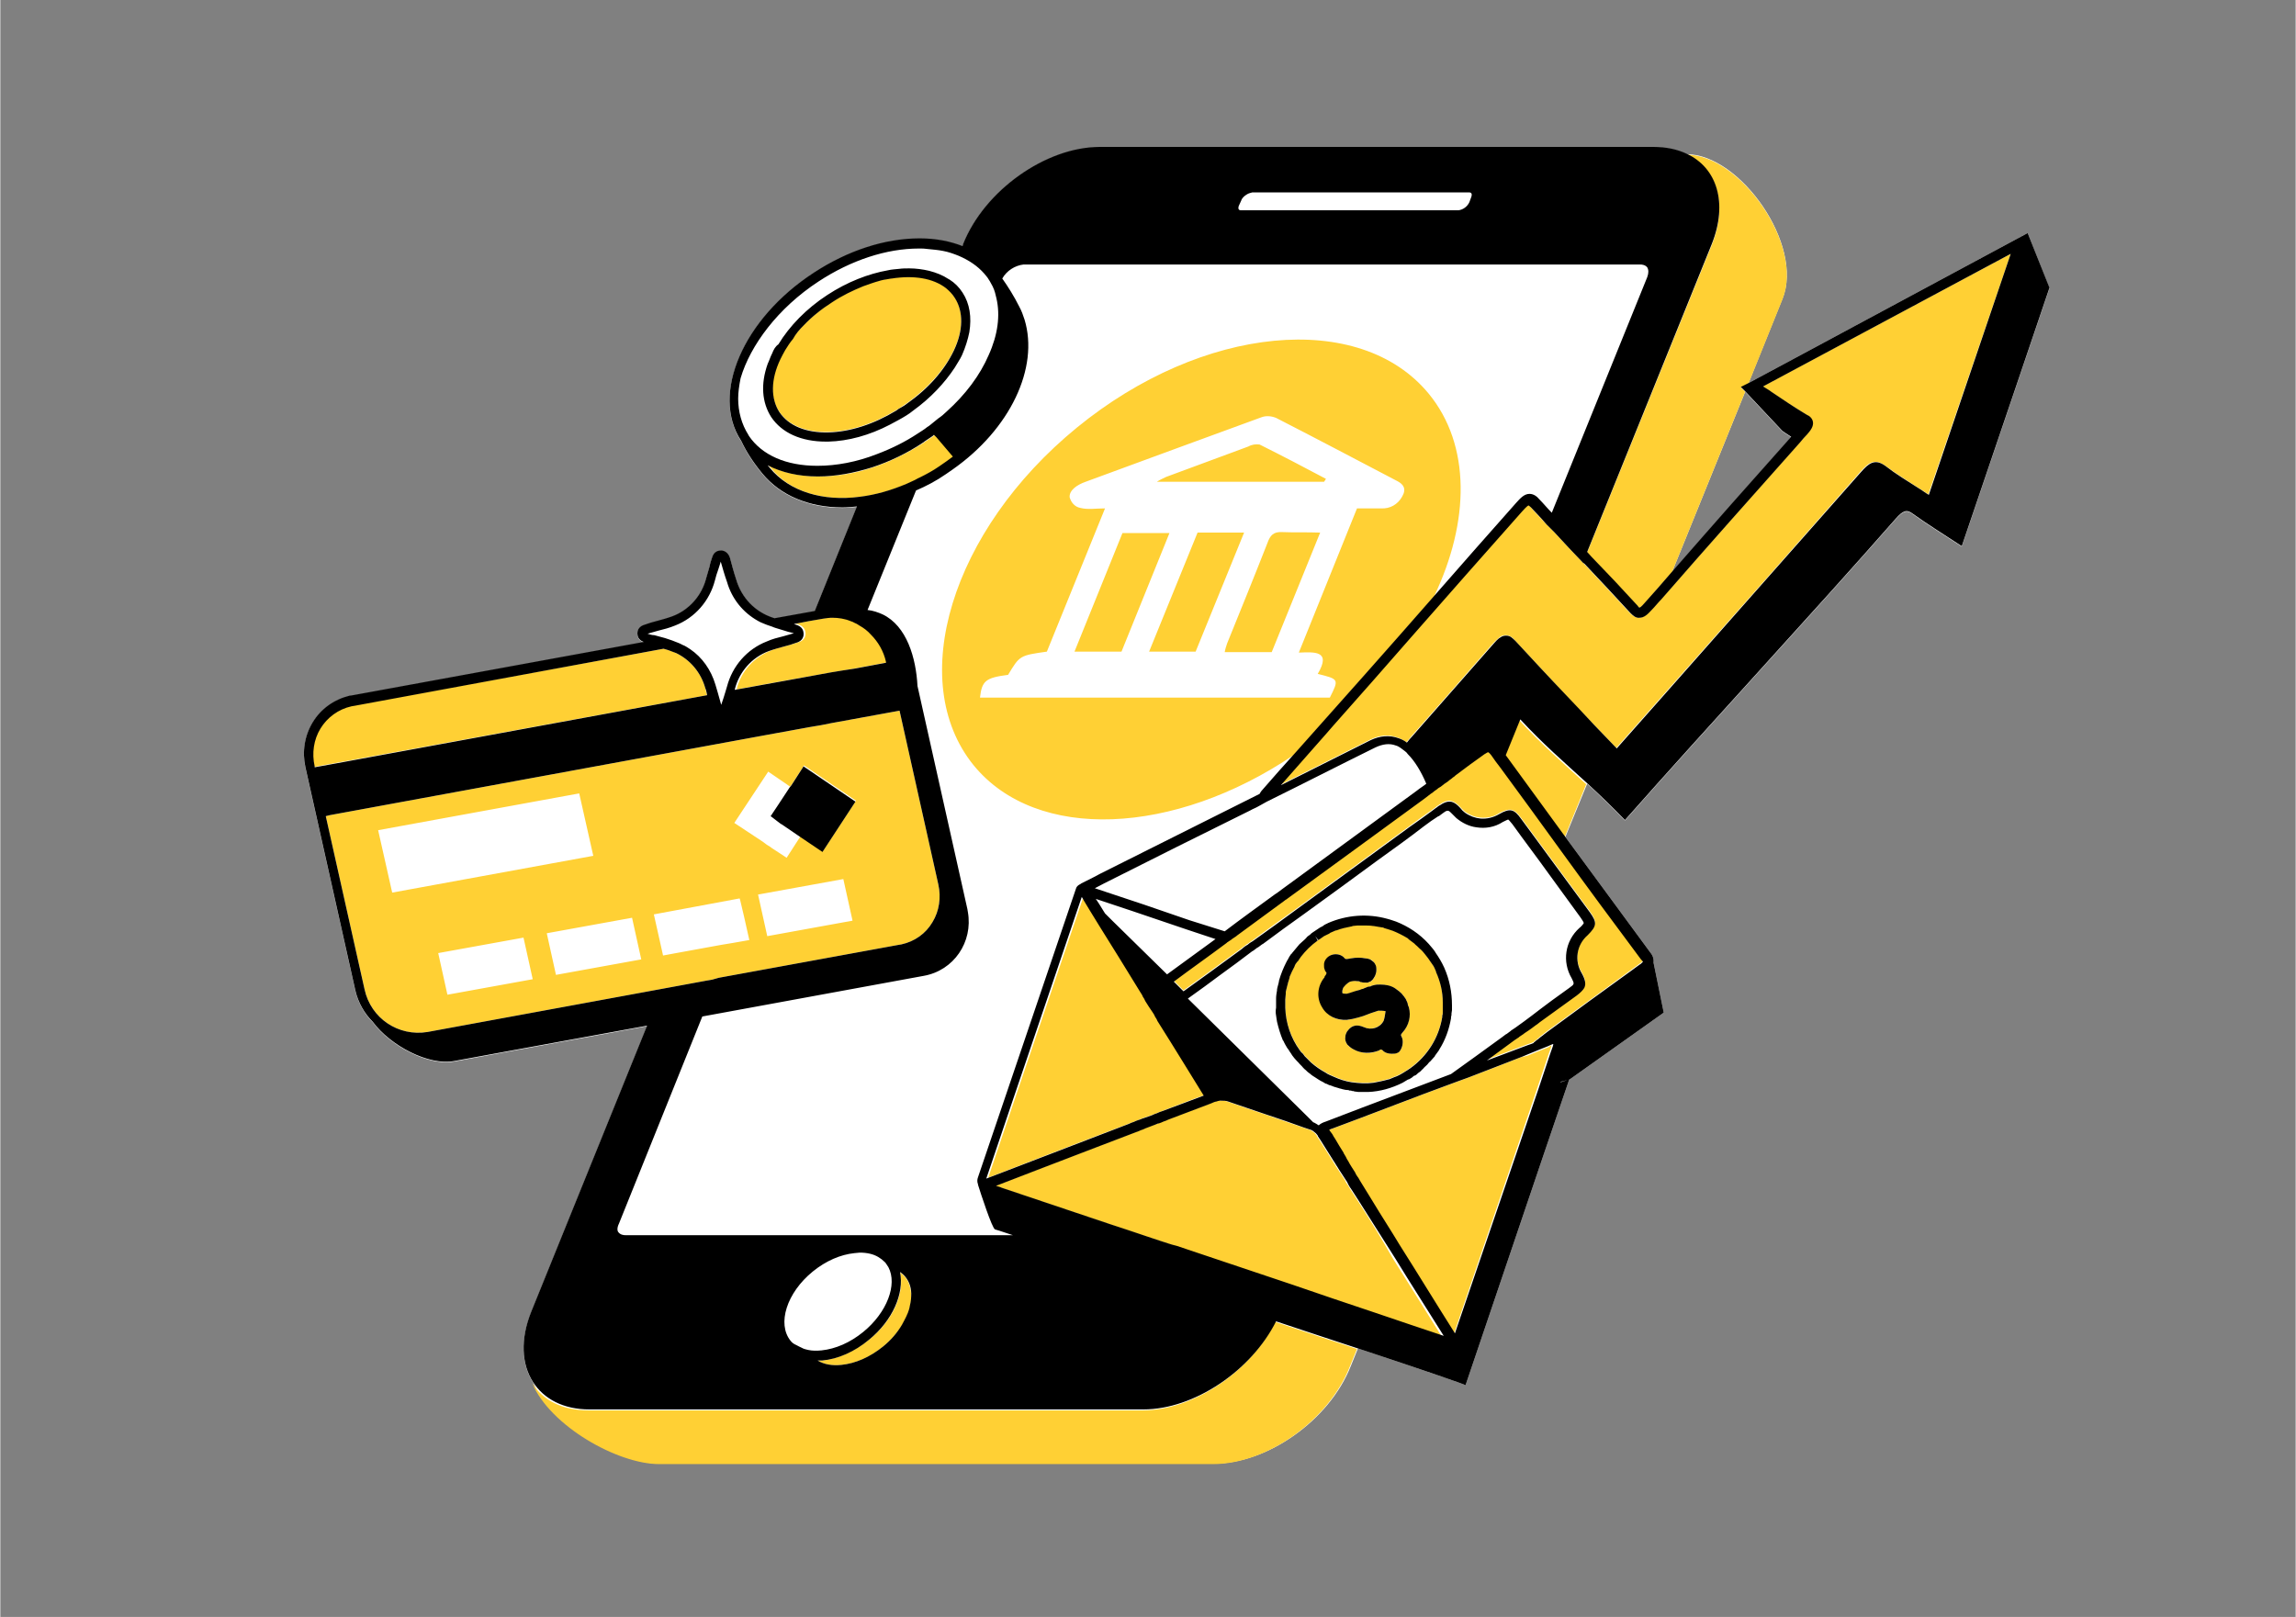 <svg xmlns="http://www.w3.org/2000/svg" xmlns:xlink="http://www.w3.org/1999/xlink" width="548" zoomAndPan="magnify" viewBox="0 0 410.88 289.5" height="386" preserveAspectRatio="xMidYMid meet" version="1.2"><rect x="0" y="0" width="410.88" height="289.5" fill="#808080" stroke="none"/><defs><clipPath id="bffb6e3332"><path d="M 54 26.305 L 367 26.305 L 367 262.133 L 54 262.133 Z M 54 26.305 "/></clipPath><clipPath id="121be0894a"><path d="M 55 27 L 360 27 L 360 262.133 L 55 262.133 Z M 55 27 "/></clipPath><clipPath id="c2f0c00af2"><path d="M 54 26.305 L 367 26.305 L 367 253 L 54 253 Z M 54 26.305 "/></clipPath></defs><g id="223247b56f"><g clip-rule="nonzero" clip-path="url(#bffb6e3332)"><path style=" stroke:none;fill-rule:nonzero;fill:#ffffff;fill-opacity:1;" d="M 362.906 41.727 L 323.438 62.949 L 312.941 68.582 L 319.012 53.508 C 322.918 43.891 311.469 27.602 301.84 27.602 C 300.191 26.824 298.195 26.391 295.941 26.391 L 196.789 26.391 C 187.16 26.391 176.145 34.188 172.328 43.805 L 172.242 44.152 C 170.074 43.285 167.469 42.766 164.609 42.766 C 164.609 42.766 164.52 42.766 164.52 42.766 C 158.363 42.766 151.684 44.93 145.609 48.914 C 132.945 57.145 127.133 70.66 132.598 78.98 C 132.598 79.066 132.688 79.066 132.688 79.152 C 133.555 80.973 134.77 82.879 136.414 84.871 C 139.711 88.855 144.832 90.934 150.73 90.934 C 151.598 90.934 152.465 90.848 153.332 90.762 L 145.785 109.477 L 138.586 110.773 C 138.496 110.773 138.41 110.688 138.324 110.688 C 135.113 109.648 132.688 107.137 131.73 103.844 C 131.297 102.543 130.949 101.246 130.605 99.945 C 130.258 98.906 129.477 98.645 129.043 98.645 C 128.609 98.645 127.742 98.734 127.395 99.945 C 127.223 100.465 127.047 100.984 126.961 101.504 C 126.789 102.199 126.527 102.891 126.355 103.586 C 125.574 106.703 123.316 109.301 120.281 110.43 C 119.328 110.773 118.375 111.035 117.418 111.297 C 116.727 111.469 116.117 111.641 115.422 111.902 C 115.078 111.988 114.035 112.336 114.035 113.461 C 114.035 113.98 114.211 114.676 115.164 115.02 L 63.117 124.551 C 62.941 124.551 62.77 124.637 62.508 124.637 C 59.734 125.332 57.391 126.977 55.918 129.402 C 54.441 131.828 54.008 134.688 54.617 137.461 L 63.551 177.398 C 64.07 179.652 65.199 181.559 66.672 183.031 C 69.883 187.363 76.734 190.914 81.246 190.051 L 115.77 183.727 L 95.039 234.93 C 93.043 239.867 93.305 244.371 95.387 247.578 C 98.594 255.203 110.652 262.047 118.113 262.047 L 217.262 262.047 C 226.891 262.047 237.906 254.25 241.723 244.633 L 243.023 241.426 C 254.043 245.066 262.109 247.836 262.281 248.012 C 268.527 229.645 274.602 211.535 280.848 193.254 C 280.152 193.516 279.719 193.602 279.285 193.773 C 279.285 193.773 279.285 193.773 279.285 193.688 L 280.934 193.254 L 297.762 181.301 L 295.941 172.375 C 295.941 172.375 295.941 172.375 295.941 172.289 C 296.027 171.508 295.68 170.902 295.246 170.383 C 290.215 163.539 285.184 156.695 280.152 149.848 L 284.055 140.32 C 286.312 142.398 288.566 144.562 290.82 146.902 C 305.742 130.008 324.566 109.734 339.227 93.016 C 340.527 91.543 341.219 91.195 342.348 92.062 C 345.125 94.055 348.074 95.875 351.109 97.867 C 356.402 82.359 366.809 51.602 366.809 51.602 Z M 228.973 184.504 C 228.887 184.332 228.887 184.07 228.801 183.898 C 228.801 184.07 228.887 184.246 228.973 184.504 Z M 299.234 102.457 L 312.336 70.141 L 319.012 77.246 C 319.012 77.246 319.621 77.68 320.574 78.285 C 313.461 86.344 306.262 94.402 299.234 102.457 Z M 299.234 102.457 "/></g><g clip-rule="nonzero" clip-path="url(#121be0894a)"><path style=" stroke:none;fill-rule:nonzero;fill:#ffd034;fill-opacity:1;" d="M 279.977 150.023 C 276.422 145.172 272.867 140.23 269.309 135.379 L 271.91 128.969 C 275.816 133.215 279.805 136.68 283.883 140.406 Z M 284.055 98.906 C 284.316 99.164 284.574 99.512 284.836 99.773 C 287.613 102.719 290.301 105.578 293.078 108.523 C 293.25 108.695 293.336 108.781 293.426 108.871 C 293.512 108.781 293.77 108.609 294.293 108.09 C 295.941 106.184 297.586 104.277 299.234 102.457 L 312.336 70.141 L 311.555 69.363 L 312.074 69.102 L 312.941 68.668 L 319.012 53.594 C 322.918 43.977 311.469 27.688 301.84 27.688 C 307.305 30.203 309.297 36.527 306.348 43.891 Z M 204.512 252.516 L 105.273 252.516 C 100.59 252.516 97.121 250.695 95.211 247.664 C 98.422 255.289 110.48 262.133 117.938 262.133 L 217.09 262.133 C 226.719 262.133 237.734 254.336 241.551 244.719 L 242.852 241.512 C 238.34 240.039 233.309 238.395 228.191 236.66 C 223.855 245.586 213.531 252.516 204.512 252.516 Z M 155.5 239.867 C 152.898 241.945 149.949 243.332 147.086 243.59 C 146.824 243.59 146.566 243.59 146.305 243.59 C 147.434 244.285 148.82 244.543 150.555 244.371 C 153.07 244.113 155.762 242.984 158.016 241.078 C 159.402 239.953 160.531 238.652 161.398 237.266 C 162.004 236.312 162.438 235.359 162.699 234.406 C 162.961 233.629 163.047 232.848 163.047 232.156 C 163.047 230.77 162.699 229.555 162.004 228.691 C 161.746 228.344 161.398 228.082 161.051 227.824 C 161.918 231.551 159.836 236.402 155.5 239.867 Z M 229.492 95.266 C 227.934 95.18 227.324 95.785 226.805 97.258 C 224.461 103.238 222.031 109.215 219.605 115.195 C 219.43 115.715 219.258 116.234 219.172 116.754 L 227.586 116.754 L 236.258 95.355 C 233.832 95.266 231.574 95.355 229.492 95.266 Z M 192.715 76.555 C 215.18 58.188 243.371 55.5 255.691 70.488 C 263.238 79.672 263.062 93.359 256.645 106.789 C 248.316 116.32 239.902 125.766 231.488 135.207 C 210.148 149.59 185.512 150.801 174.238 137.027 C 162.004 121.953 170.246 94.922 192.715 76.555 Z M 175.363 124.898 L 237.992 124.898 C 239.641 121.605 239.641 121.605 235.824 120.652 C 238.34 116.406 235.133 116.754 232.441 116.84 L 242.852 91.023 C 244.414 91.023 245.801 91.023 247.188 91.023 C 248.75 91.109 250.137 90.328 250.918 88.941 C 251.785 87.469 251.094 86.691 250.137 86.172 C 242.852 82.359 235.652 78.547 228.367 74.82 C 227.496 74.473 226.543 74.387 225.676 74.734 C 215.18 78.547 204.684 82.445 194.273 86.258 C 192.801 86.777 191.324 87.73 191.414 89.027 C 191.672 89.98 192.367 90.762 193.32 90.934 C 194.621 91.281 196.184 91.023 197.746 91.023 L 187.336 116.668 C 182.477 117.359 182.477 117.359 180.395 120.824 C 176.406 121.344 175.711 121.863 175.363 124.898 Z M 237.301 85.738 C 233.398 83.656 229.406 81.578 225.418 79.586 C 224.723 79.5 224.027 79.586 223.422 79.934 C 218.477 81.75 213.617 83.57 208.676 85.391 C 208.152 85.648 207.547 85.91 207.027 86.258 L 236.953 86.258 Z M 200.867 95.441 L 192.281 116.668 L 200.695 116.668 L 209.281 95.441 Z M 214.312 95.355 L 205.637 116.668 L 213.965 116.668 L 222.641 95.355 Z M 315.457 69.188 C 315.977 69.535 316.41 69.797 316.934 70.141 C 319.102 71.613 321.27 73 323.352 74.301 C 323.609 74.473 324.219 74.82 324.391 75.602 C 324.48 76.379 323.957 77.074 323.352 77.766 C 322.918 78.285 322.484 78.805 322.051 79.238 C 313.809 88.508 305.48 97.953 297.242 107.309 C 296.633 107.918 296.113 108.609 295.504 109.215 C 294.727 110.082 294.117 110.602 293.336 110.602 C 292.645 110.602 292.121 110.168 291.688 109.734 C 289 106.789 286.223 103.844 283.535 100.984 C 283.449 100.898 283.363 100.812 283.273 100.727 C 281.539 98.906 279.805 97.086 278.07 95.18 C 277.809 94.922 277.637 94.746 277.375 94.488 C 277.117 94.227 276.941 94.055 276.684 93.793 C 275.727 92.754 274.773 91.801 273.906 90.762 C 273.645 90.414 273.473 90.414 273.473 90.414 C 273.387 90.414 273.125 90.59 272.344 91.453 C 265.754 98.906 259.16 106.445 252.48 113.98 C 247.797 119.266 243.113 124.551 238.516 129.836 C 238.168 130.27 237.734 130.703 237.387 131.137 C 234.609 134.254 231.922 137.375 229.145 140.492 C 234.523 137.805 239.816 135.121 245.195 132.434 C 246.93 131.57 248.578 131.48 250.227 132.09 C 250.746 132.262 251.18 132.523 251.699 132.867 C 252.047 132.523 252.309 132.176 252.652 131.742 C 257.426 126.371 262.195 120.91 266.969 115.453 C 267.574 114.762 268.094 114.328 268.527 113.98 C 268.789 113.809 269.137 113.723 269.395 113.723 C 269.395 113.723 269.484 113.723 269.484 113.723 C 269.828 113.723 270.09 113.809 270.352 113.98 C 270.695 114.152 270.957 114.414 271.129 114.676 C 272.605 116.234 274.078 117.879 275.555 119.438 C 278.766 122.906 281.973 126.371 285.184 129.664 C 285.879 130.355 286.484 131.047 287.18 131.742 C 287.871 132.434 288.566 133.215 289.262 133.906 L 297.934 124.117 C 309.473 111.121 321.355 97.691 332.98 84.438 C 334.195 83.051 335.41 81.926 337.316 83.312 C 339.227 84.695 341.219 85.996 343.391 87.383 C 343.996 87.73 344.516 88.074 345.125 88.508 L 359.871 45.449 Z M 279.199 151.93 C 275.641 147.078 272.086 142.137 268.527 137.285 C 268.008 136.508 267.488 135.812 266.879 135.035 C 266.531 134.516 266.359 134.516 266.359 134.516 C 266.359 134.516 266.188 134.516 265.664 134.859 C 263.93 136.16 262.195 137.461 260.461 138.672 C 260.289 138.758 260.199 138.848 260.027 139.02 C 259.766 139.277 259.422 139.453 259.16 139.711 C 258.727 140.059 258.293 140.406 257.859 140.664 C 257.684 140.754 257.598 140.84 257.426 140.926 C 257.164 141.098 256.906 141.273 256.73 141.445 C 256.469 141.617 256.211 141.793 256.035 141.965 C 255.691 142.227 255.258 142.57 254.91 142.832 C 246.754 148.809 238.516 154.789 230.445 160.68 C 230.273 160.852 230.012 160.938 229.84 161.113 C 226.977 163.191 224.203 165.27 221.34 167.352 C 221.34 167.352 221.254 167.438 221.254 167.438 C 220.992 167.609 220.73 167.785 220.473 167.957 C 220.473 167.957 220.387 168.043 220.387 168.043 C 220.125 168.215 219.863 168.391 219.605 168.562 C 219.605 168.562 219.516 168.648 219.516 168.648 C 216.395 170.988 213.184 173.242 210.062 175.582 L 211.797 177.312 C 213.359 176.188 214.922 175.062 216.48 173.934 C 218.391 172.547 220.387 171.074 222.293 169.688 C 222.293 169.688 222.379 169.602 222.379 169.602 C 222.641 169.43 222.902 169.258 223.074 169.082 C 223.16 169.082 223.16 168.996 223.246 168.996 C 223.508 168.824 223.77 168.648 223.941 168.477 C 224.027 168.477 224.027 168.391 224.113 168.391 C 226.719 166.484 229.32 164.578 232.008 162.672 C 238.773 157.734 245.539 152.793 252.309 147.855 C 253.609 146.902 254.91 145.949 256.297 144.996 C 256.559 144.824 256.73 144.652 256.992 144.477 C 257.078 144.391 257.164 144.305 257.34 144.219 C 257.426 144.133 257.512 144.133 257.598 144.043 C 257.684 144.043 257.684 143.957 257.773 143.957 C 258.031 143.785 258.293 143.609 258.551 143.523 C 258.641 143.523 258.727 143.438 258.812 143.438 C 259.68 143.18 260.375 143.523 261.328 144.477 C 261.59 144.824 261.938 145.086 262.195 145.344 C 263.062 145.949 264.016 146.297 264.973 146.383 C 266.098 146.469 267.227 146.297 268.27 145.605 C 270.262 144.562 270.957 144.738 272.258 146.469 C 274.254 149.156 276.25 151.93 278.242 154.613 C 280.324 157.473 282.406 160.246 284.488 163.105 C 285.879 165.012 285.789 165.617 284.141 167.262 C 282.148 168.996 281.715 171.941 283.102 174.109 C 283.707 175.234 283.883 176.016 283.535 176.707 C 283.273 177.141 282.84 177.574 282.148 178.094 L 275.555 182.859 L 275.121 183.203 L 274.859 183.379 L 274.168 183.898 L 273.559 184.332 L 272.777 184.852 L 272.691 184.938 L 271.91 185.457 L 271.824 185.543 L 271.043 186.062 L 266.098 189.703 L 273.473 186.93 L 273.992 186.758 L 274.426 186.582 C 274.426 186.582 274.512 186.496 274.512 186.496 C 274.512 186.496 274.602 186.496 274.602 186.41 C 274.859 186.238 275.121 186.062 275.383 185.805 C 275.383 185.805 275.469 185.805 275.469 185.719 C 275.727 185.457 276.074 185.285 276.336 185.023 C 276.594 184.852 276.77 184.676 277.027 184.504 C 282.059 180.867 287.09 177.141 292.121 173.5 C 292.555 173.156 292.988 172.895 293.426 172.547 C 293.512 172.461 293.598 172.375 293.684 172.375 C 293.945 172.113 294.031 172.027 294.031 172.027 C 294.031 172.027 294.031 171.855 293.684 171.422 C 288.828 165.098 283.969 158.512 279.199 151.93 Z M 235.914 168.305 L 235.391 167.609 L 235.914 168.305 C 236 168.215 236.086 168.215 236.086 168.129 C 236.348 167.957 236.691 167.695 236.953 167.523 C 237.125 167.438 237.301 167.352 237.473 167.262 C 237.648 167.176 237.906 167.09 238.082 166.918 C 238.254 166.832 238.516 166.742 238.688 166.656 C 238.863 166.57 239.035 166.484 239.207 166.484 C 240.074 166.137 240.945 165.965 241.812 165.789 C 241.898 165.789 241.984 165.789 242.07 165.703 C 242.332 165.703 242.68 165.617 242.938 165.617 C 243.023 165.617 243.113 165.617 243.199 165.617 C 243.547 165.617 243.805 165.617 244.152 165.617 C 244.672 165.617 245.195 165.617 245.715 165.703 C 245.715 165.703 245.801 165.703 245.801 165.703 C 246.32 165.789 246.844 165.879 247.363 165.965 C 247.363 165.965 247.363 165.965 247.449 165.965 C 247.535 165.965 247.621 165.965 247.621 166.051 C 247.883 166.137 248.145 166.223 248.488 166.309 C 248.75 166.398 249.012 166.484 249.27 166.57 C 250.137 166.918 251.004 167.352 251.875 167.871 C 251.961 167.957 252.047 167.957 252.047 168.043 C 252.395 168.305 252.742 168.562 253.086 168.824 C 253.176 168.91 253.262 168.996 253.348 169.082 C 253.695 169.344 253.957 169.688 254.301 169.949 C 254.391 170.035 254.477 170.121 254.562 170.211 C 254.734 170.383 254.824 170.555 254.996 170.73 C 255.168 170.988 255.43 171.25 255.602 171.508 C 255.691 171.594 255.691 171.684 255.777 171.77 C 255.949 172.027 256.211 172.375 256.383 172.637 C 256.645 172.98 256.816 173.414 256.992 173.848 C 256.992 173.848 256.992 173.848 256.992 173.934 C 257.773 175.668 258.207 177.488 258.207 179.395 C 258.207 179.566 258.207 179.824 258.207 180 C 258.207 180.086 258.207 180.172 258.207 180.258 C 258.207 180.434 258.207 180.691 258.207 180.867 C 258.207 180.953 258.207 181.039 258.207 181.125 C 258.207 181.301 258.207 181.559 258.117 181.73 C 258.117 181.82 258.117 181.906 258.117 181.992 C 257.512 185.719 255.43 189.008 252.395 191.176 C 252.219 191.262 252.047 191.434 251.875 191.523 C 251.613 191.695 251.441 191.867 251.18 191.957 C 251.004 192.043 250.918 192.129 250.746 192.215 C 250.484 192.387 250.227 192.477 249.879 192.648 C 249.793 192.648 249.703 192.734 249.617 192.734 C 249.27 192.91 248.926 192.996 248.578 193.168 C 248.578 193.168 248.488 193.168 248.488 193.168 C 247.621 193.43 246.668 193.602 245.801 193.773 C 244.5 193.949 243.199 193.863 241.898 193.688 C 240.77 193.516 239.73 193.168 238.773 192.734 C 238.516 192.648 238.254 192.477 237.992 192.387 C 237.734 192.301 237.473 192.129 237.215 191.957 C 236.258 191.434 235.391 190.828 234.609 190.137 C 234.609 190.137 234.609 190.137 234.523 190.051 C 234.266 189.789 234.004 189.531 233.742 189.27 C 233.656 189.184 233.57 189.098 233.484 189.008 C 233.309 188.75 233.137 188.488 232.875 188.316 C 232.789 188.23 232.703 188.055 232.617 187.969 C 230.969 185.719 230.102 183.031 230.012 180.348 C 230.012 180.348 230.012 180.258 230.012 180.258 C 230.012 179.914 230.012 179.48 230.012 179.133 C 230.012 179.047 230.012 178.961 230.012 178.871 C 230.012 178.527 230.102 178.18 230.102 177.832 C 230.102 177.746 230.102 177.574 230.102 177.488 C 230.188 177.141 230.273 176.793 230.359 176.445 C 230.359 176.359 230.449 176.188 230.449 176.102 C 230.535 175.668 230.707 175.32 230.793 174.887 C 230.793 174.887 230.793 174.801 230.793 174.801 C 231.055 174.195 231.316 173.59 231.66 172.98 C 231.66 172.895 231.75 172.809 231.75 172.723 C 231.836 172.547 231.922 172.375 232.094 172.203 C 232.184 172.113 232.184 172.027 232.27 172.027 C 232.355 171.855 232.527 171.684 232.617 171.508 C 232.703 171.422 232.703 171.336 232.789 171.25 C 233.656 170.121 234.699 169.082 235.914 168.305 Z M 237.039 172.547 C 237.039 172.637 237.039 172.723 237.039 172.895 C 237.039 173.066 237.039 173.328 237.125 173.5 C 237.125 173.59 237.125 173.676 237.215 173.762 L 237.301 173.934 C 237.473 174.195 237.473 174.281 237.387 174.453 C 237.301 174.543 237.301 174.629 237.215 174.715 C 237.215 174.801 237.125 174.801 237.125 174.887 L 237.125 174.973 C 235.824 176.535 235.652 178.699 236.691 180.348 C 237.559 181.906 239.297 182.773 241.031 182.598 C 241.203 182.598 241.379 182.598 241.551 182.512 C 241.723 182.512 241.898 182.426 242.07 182.426 C 242.418 182.34 242.766 182.25 243.113 182.164 C 243.371 182.078 243.719 181.992 243.98 181.906 C 244.848 181.559 245.801 181.211 246.668 180.953 C 247.102 180.953 247.535 180.953 247.969 181.039 C 247.883 181.645 247.797 182.164 247.621 182.773 C 246.93 183.984 245.367 184.504 244.066 183.898 C 243.461 183.637 242.938 183.551 242.504 183.637 C 241.898 183.727 241.551 184.07 241.289 184.418 C 241.117 184.59 241.031 184.852 240.945 184.938 C 240.855 185.109 240.77 185.371 240.77 185.629 C 240.684 186.062 240.77 186.496 241.117 187.016 C 241.379 187.363 241.723 187.625 242.246 187.883 C 243.719 188.664 245.367 188.75 246.844 188.055 L 246.93 187.969 C 247.102 187.883 247.363 187.883 247.449 188.055 L 247.621 188.23 C 247.711 188.316 247.797 188.316 247.883 188.402 C 248.23 188.578 248.664 188.664 249.098 188.664 C 249.445 188.664 249.793 188.578 250.137 188.488 L 250.312 188.402 L 250.484 188.23 C 251.004 187.535 251.18 186.672 250.918 185.805 L 250.832 185.629 C 250.66 185.371 250.66 185.285 251.004 184.852 C 252.133 183.637 252.48 181.906 252.133 180.348 C 252.133 180.172 252.047 180.086 251.961 179.914 C 251.875 179.738 251.875 179.48 251.785 179.305 C 251.785 179.219 251.699 179.219 251.699 179.133 C 251.613 179.047 251.613 178.961 251.527 178.785 C 251.352 178.527 251.266 178.352 251.004 178.094 C 250.832 177.922 250.66 177.66 250.398 177.488 C 250.227 177.312 249.965 177.141 249.703 176.969 C 248.926 176.535 247.969 176.273 247.016 176.273 C 246.668 176.273 246.32 176.273 245.973 176.359 C 245.801 176.359 245.629 176.445 245.367 176.535 C 245.281 176.535 245.281 176.535 245.195 176.621 C 245.195 176.621 245.105 176.621 245.105 176.621 C 244.934 176.707 244.672 176.793 244.5 176.793 C 244.328 176.879 244.238 176.879 244.066 176.969 C 243.98 176.969 243.98 177.055 243.895 177.055 C 243.719 177.141 243.547 177.227 243.371 177.227 C 243.285 177.312 243.113 177.312 243.023 177.312 C 242.332 177.574 241.723 177.832 241.031 177.922 C 240.855 178.008 240.508 177.922 240.25 177.832 C 240.164 177.488 240.25 177.141 240.422 176.793 C 240.598 176.445 240.855 176.188 241.203 176.016 C 241.379 175.926 241.465 175.84 241.637 175.754 C 241.984 175.582 242.418 175.582 242.852 175.668 C 243.023 175.668 243.199 175.754 243.371 175.754 C 243.461 175.754 243.547 175.754 243.633 175.84 C 243.98 175.926 244.238 175.926 244.5 175.926 C 244.586 175.926 244.672 175.926 244.762 175.926 C 245.02 175.84 245.195 175.754 245.367 175.668 C 245.453 175.668 245.539 175.582 245.539 175.492 C 245.629 175.406 245.715 175.406 245.715 175.32 C 245.887 175.148 246.062 174.887 246.148 174.543 C 246.234 174.281 246.32 174.02 246.32 173.762 C 246.32 173.676 246.32 173.5 246.32 173.414 C 246.234 172.98 246.148 172.637 245.887 172.289 C 245.715 172.027 245.453 171.855 245.195 171.77 C 244.934 171.684 244.672 171.594 244.414 171.594 C 243.547 171.422 242.59 171.422 241.723 171.594 C 240.855 171.77 240.77 171.77 240.508 171.422 L 240.422 171.336 C 239.816 170.816 239.035 170.73 238.254 170.988 C 237.648 171.336 237.215 171.941 237.039 172.547 Z M 235.391 167.609 Z M 277.203 187.449 L 277.027 187.535 L 275.293 188.23 L 273.387 189.008 L 272.258 189.27 L 269.137 190.484 L 262.629 192.996 L 260.723 193.688 L 257.684 194.812 L 254.648 195.941 L 243.023 200.359 L 238.168 202.18 C 238.082 202.18 237.82 202.266 237.734 202.352 C 237.734 202.352 237.734 202.438 237.734 202.438 C 237.82 202.613 237.906 202.699 237.992 202.785 C 238.082 202.871 238.168 203.047 238.254 203.133 C 238.43 203.391 238.602 203.652 238.773 203.996 C 239.297 204.777 239.73 205.559 240.25 206.426 C 240.336 206.512 240.336 206.598 240.422 206.77 C 240.508 206.945 240.598 207.031 240.684 207.203 C 240.855 207.465 241.031 207.723 241.117 207.984 C 241.551 208.676 241.984 209.281 242.332 209.977 C 242.504 210.234 242.68 210.496 242.766 210.754 C 242.938 211.016 243.023 211.277 243.199 211.449 C 243.98 212.75 244.762 213.961 245.539 215.262 C 247.102 217.859 248.75 220.371 250.312 222.973 C 253.609 228.172 256.816 233.453 260.113 238.652 C 260.113 238.738 260.199 238.738 260.199 238.828 L 275.035 195.074 L 277.117 188.836 L 277.551 187.625 L 277.637 187.277 L 277.637 187.191 L 277.551 187.191 Z M 205.293 179.047 C 205.117 178.785 204.945 178.527 204.859 178.266 C 204.684 178.008 204.512 177.746 204.426 177.488 C 201.734 173.066 199.133 168.91 197.137 165.703 C 195.922 163.711 194.883 162.066 194.273 161.027 C 194.102 160.766 194.016 160.594 193.93 160.418 L 193.84 160.68 L 181.352 197.5 L 176.84 210.844 C 180.223 209.543 191.586 205.125 202.344 201.051 C 202.602 200.965 202.863 200.879 203.211 200.707 C 203.469 200.621 203.816 200.531 204.078 200.359 C 204.426 200.273 204.684 200.098 205.031 200.012 C 205.551 199.84 205.984 199.668 206.504 199.492 C 206.766 199.406 207.027 199.32 207.375 199.145 C 207.633 199.059 207.895 198.973 208.242 198.801 C 211.016 197.762 213.617 196.719 215.875 195.941 C 215.961 195.855 216.133 195.855 216.223 195.855 C 216.223 195.855 216.223 195.766 216.223 195.766 C 213.965 192.129 211.016 187.277 207.895 182.34 C 207.719 182.078 207.547 181.82 207.461 181.559 C 207.285 181.301 207.113 181.039 207.027 180.777 C 206.16 180.434 205.727 179.738 205.293 179.047 Z M 243.113 215.176 C 242.59 214.395 242.07 213.527 241.551 212.75 C 241.379 212.488 241.289 212.23 241.117 212.055 C 240.945 211.797 240.77 211.535 240.684 211.277 C 240.25 210.582 239.816 209.977 239.383 209.281 C 239.207 209.023 239.035 208.762 238.949 208.59 C 238.773 208.328 238.602 208.07 238.516 207.898 C 237.734 206.684 236.953 205.383 236.172 204.172 C 236 203.91 235.824 203.652 235.652 203.391 C 235.652 203.391 235.652 203.391 235.652 203.305 C 235.477 203.047 235.219 202.785 234.957 202.613 C 234.871 202.523 234.785 202.523 234.699 202.438 C 234.609 202.352 234.523 202.352 234.352 202.266 C 234.176 202.18 234.004 202.18 233.832 202.094 C 233.57 202.004 233.309 201.918 233.051 201.832 C 230.883 201.051 228.711 200.359 226.543 199.578 C 224.203 198.801 221.945 198.02 219.691 197.238 C 219.258 197.066 218.824 197.066 218.391 197.066 C 218.305 197.066 218.215 197.066 218.129 197.066 C 217.871 197.066 217.609 197.152 217.438 197.238 C 217.438 197.238 217.348 197.238 217.348 197.238 C 217.262 197.238 217.176 197.328 217.09 197.328 C 216.914 197.414 216.656 197.5 216.48 197.586 C 214.227 198.453 211.711 199.406 208.934 200.445 C 208.676 200.531 208.414 200.617 208.066 200.793 C 207.809 200.879 207.547 200.965 207.199 201.141 C 207.027 201.227 206.852 201.312 206.68 201.312 C 206.07 201.57 205.465 201.746 204.859 202.004 C 204.598 202.094 204.336 202.18 203.988 202.352 C 203.73 202.438 203.469 202.523 203.121 202.699 C 200.781 203.566 198.438 204.52 196.098 205.383 C 188.461 208.328 181.352 211.016 178.055 212.316 C 178.402 212.402 178.746 212.574 179.094 212.66 C 182.996 213.961 189.938 216.301 198.438 219.16 C 200.52 219.852 202.688 220.633 204.945 221.324 C 205.812 221.586 206.68 221.934 207.547 222.191 C 208.414 222.453 209.281 222.797 210.148 223.059 C 216.828 225.312 223.941 227.648 230.793 229.988 C 235.824 231.637 240.77 233.367 245.367 234.93 C 249.879 236.488 254.129 237.875 257.945 239.172 C 255.082 234.582 252.219 229.988 249.27 225.312 C 247.363 221.934 245.281 218.555 243.113 215.176 Z M 126.527 124.465 C 126.355 124.031 126.266 123.598 126.18 123.164 C 125.398 120.391 123.492 118.141 120.977 116.926 C 120.543 116.754 120.109 116.492 119.586 116.406 C 119.328 116.32 118.98 116.234 118.719 116.148 L 63.289 126.285 C 63.117 126.285 62.941 126.371 62.77 126.371 C 60.426 126.891 58.434 128.363 57.219 130.355 C 56.004 132.348 55.57 134.773 56.176 137.113 L 56.266 137.285 L 60.082 136.594 Z M 118.375 177.055 L 76.477 184.766 C 71.27 185.629 66.328 182.34 65.199 177.141 L 64.246 172.895 L 58.258 146.125 L 58.953 145.949 L 136.762 131.656 L 144.832 130.184 L 145.871 130.008 L 146.91 129.836 L 148.648 129.488 L 160.965 127.238 L 167.906 158.34 C 168.426 160.68 168.078 163.105 166.863 165.098 C 165.648 167.176 163.652 168.562 161.312 169.082 C 161.137 169.082 160.965 169.168 160.793 169.168 L 128.609 175.062 L 127.395 175.406 L 126.355 175.582 Z M 152.551 164.836 L 150.902 157.387 L 135.637 160.16 L 137.285 167.609 Z M 131.387 147.336 L 136.504 150.715 L 137.195 151.234 L 137.891 151.668 L 137.977 151.754 L 140.754 153.574 L 143.27 149.676 L 147.258 152.363 L 153.156 143.352 L 144.742 137.633 L 143.961 137.113 L 143.875 137.027 L 141.707 140.406 L 141.359 140.84 L 140.754 140.406 L 137.457 138.152 Z M 106.141 153.227 L 103.625 142.051 L 67.629 148.637 L 70.145 159.812 Z M 95.301 175.32 L 93.652 167.871 L 78.383 170.641 L 80.031 178.094 Z M 114.73 171.77 L 113.082 164.316 L 97.816 167.09 L 99.461 174.543 Z M 118.633 171.074 L 120.977 170.641 L 129.043 169.168 L 130.082 168.996 L 131.125 168.824 L 134.074 168.305 L 133.121 164.059 L 132.426 161.113 L 132.34 160.852 L 124.445 162.324 L 116.984 163.711 Z M 148.734 120.391 L 149.773 120.219 L 150.816 120.047 L 153.332 119.613 L 158.883 118.574 L 158.883 118.398 C 158.449 116.492 157.496 114.848 156.195 113.547 C 155.586 112.941 154.895 112.336 154.113 111.902 C 153.852 111.727 153.59 111.641 153.332 111.469 C 153.07 111.383 152.812 111.207 152.551 111.121 C 151.508 110.773 150.383 110.516 149.254 110.516 C 148.734 110.516 148.125 110.602 147.605 110.688 L 145.09 111.121 L 142.402 111.641 C 142.488 111.641 142.574 111.727 142.66 111.727 C 143.875 112.074 144.137 112.855 144.137 113.461 C 144.137 114.586 143.094 114.934 142.75 115.02 C 142.055 115.281 141.359 115.453 140.754 115.629 C 139.711 115.887 138.758 116.148 137.891 116.492 C 134.855 117.707 132.598 120.219 131.82 123.336 C 131.82 123.336 131.82 123.426 131.82 123.426 L 140.926 121.777 Z M 154.023 88.941 C 156.715 88.598 159.578 87.816 162.438 86.602 C 162.785 86.43 163.219 86.258 163.566 86.082 C 164 85.91 164.348 85.738 164.781 85.477 C 165.91 84.871 167.125 84.266 168.25 83.484 C 169.117 82.965 169.898 82.359 170.68 81.75 L 167.73 78.285 L 167.297 77.852 C 167.125 77.938 166.949 78.113 166.863 78.199 C 166.43 78.461 165.996 78.805 165.562 79.066 C 165.562 79.066 165.477 79.066 165.477 79.152 C 162.527 81.059 159.402 82.617 156.281 83.656 C 152.984 84.785 149.688 85.305 146.566 85.305 C 146.566 85.305 146.477 85.305 146.477 85.305 C 143.008 85.305 139.973 84.609 137.543 83.312 C 137.629 83.484 137.719 83.57 137.891 83.746 C 141.273 88.074 147.348 89.809 154.023 88.941 Z M 148.215 77.332 C 152.117 77.246 156.367 75.859 160.359 73.434 C 160.703 73.262 160.965 73.086 161.312 72.828 C 161.66 72.566 162.004 72.395 162.352 72.133 C 166.082 69.449 169.031 66.156 170.68 62.691 C 172.414 59.051 172.414 55.672 170.855 53.246 C 170.418 52.555 169.898 52.035 169.293 51.516 C 167.035 49.695 163.48 49.176 159.578 49.781 C 159.402 49.781 159.23 49.867 158.969 49.867 C 158.449 49.957 157.844 50.129 157.32 50.215 C 156.367 50.477 155.414 50.734 154.457 51.168 C 152.637 51.863 150.73 52.812 148.906 54.027 C 147 55.238 145.266 56.715 143.789 58.188 C 143.094 58.965 142.402 59.746 141.793 60.523 C 141.273 61.219 140.84 61.824 140.406 62.52 C 140.059 63.039 139.801 63.559 139.539 64.164 C 137.805 67.805 137.805 71.184 139.367 73.609 C 141.012 76.121 144.137 77.418 148.215 77.332 Z M 148.215 77.332 "/></g><g clip-rule="nonzero" clip-path="url(#c2f0c00af2)"><path style=" stroke:none;fill-rule:nonzero;fill:#000000;fill-opacity:1;" d="M 362.906 41.727 L 323.438 62.949 L 312.941 68.582 L 312.074 69.016 L 311.555 69.277 L 312.336 70.055 L 319.012 77.16 C 319.012 77.16 319.621 77.594 320.574 78.199 C 313.461 86.172 306.262 94.312 299.234 102.371 C 297.586 104.277 295.941 106.184 294.293 108.004 C 293.77 108.609 293.512 108.781 293.426 108.781 C 293.336 108.781 293.25 108.695 293.078 108.438 C 290.387 105.492 287.613 102.543 284.836 99.688 C 284.574 99.426 284.316 99.078 284.055 98.82 L 306.348 43.719 C 309.297 36.352 307.305 30.027 301.84 27.516 C 300.191 26.734 298.195 26.305 295.941 26.305 L 196.789 26.305 C 187.16 26.305 176.145 34.102 172.328 43.719 L 172.242 44.062 C 170.074 43.199 167.469 42.676 164.609 42.676 C 164.609 42.676 164.52 42.676 164.52 42.676 C 158.363 42.676 151.684 44.844 145.609 48.828 C 132.945 57.059 127.133 70.574 132.598 78.891 C 132.598 78.98 132.688 78.98 132.688 79.066 C 133.555 80.887 134.77 82.793 136.414 84.785 C 139.711 88.77 144.832 90.848 150.73 90.848 C 151.598 90.848 152.465 90.762 153.332 90.676 L 145.785 109.391 L 138.586 110.688 C 138.496 110.688 138.41 110.602 138.324 110.602 C 135.113 109.562 132.688 107.051 131.73 103.758 C 131.297 102.457 130.949 101.16 130.605 99.859 C 130.258 98.82 129.477 98.559 129.043 98.559 C 128.609 98.559 127.742 98.645 127.395 99.859 C 127.223 100.379 127.047 100.898 126.961 101.418 C 126.789 102.113 126.527 102.805 126.355 103.496 C 125.574 106.617 123.316 109.215 120.281 110.344 C 119.328 110.688 118.375 110.949 117.418 111.207 C 116.727 111.383 116.117 111.555 115.422 111.816 C 115.078 111.902 114.035 112.25 114.035 113.375 C 114.035 113.895 114.211 114.586 115.164 114.934 L 63.117 124.465 C 62.941 124.465 62.77 124.551 62.508 124.551 C 59.734 125.242 57.391 126.891 55.918 129.316 C 54.441 131.742 54.008 134.602 54.617 137.375 L 63.551 177.312 C 64.07 179.566 65.199 181.473 66.672 182.945 C 69.883 187.277 76.734 190.828 81.246 189.961 L 115.77 183.637 L 95.039 234.84 C 93.043 239.781 93.305 244.285 95.387 247.492 C 97.293 250.438 100.766 252.344 105.449 252.344 L 204.598 252.344 C 213.707 252.344 223.941 245.41 228.367 236.574 C 233.57 238.309 238.516 239.953 243.023 241.426 C 254.043 245.066 262.109 247.836 262.281 248.012 C 268.527 229.645 274.602 211.535 280.848 193.254 C 280.152 193.516 279.719 193.602 279.285 193.773 C 279.285 193.773 279.285 193.773 279.285 193.688 L 280.934 193.254 L 297.762 181.301 L 295.941 172.375 C 295.941 172.375 295.941 172.375 295.941 172.289 C 296.027 171.508 295.68 170.902 295.246 170.383 C 290.215 163.539 285.184 156.695 280.152 149.848 C 276.594 144.996 273.039 140.059 269.48 135.207 L 272.086 128.797 C 275.988 133.043 279.977 136.508 284.055 140.23 C 286.312 142.312 288.566 144.477 290.82 146.816 C 305.742 129.922 324.566 109.648 339.227 92.93 C 340.527 91.453 341.219 91.109 342.348 91.977 C 345.125 93.969 348.074 95.785 351.109 97.781 C 356.402 82.27 366.809 51.516 366.809 51.516 Z M 294.031 172.203 C 294.031 172.203 293.945 172.289 293.684 172.547 C 293.598 172.637 293.512 172.637 293.426 172.723 C 292.988 173.066 292.555 173.328 292.121 173.676 C 287.09 177.312 282.059 180.953 277.027 184.676 C 276.77 184.852 276.594 185.023 276.336 185.199 C 276.074 185.457 275.727 185.629 275.469 185.891 C 275.469 185.891 275.383 185.891 275.383 185.977 C 275.121 186.152 274.859 186.324 274.602 186.582 C 274.602 186.582 274.512 186.582 274.512 186.672 C 274.512 186.672 274.426 186.758 274.426 186.758 L 273.992 186.93 L 273.473 187.105 L 266.098 189.875 L 271.043 186.238 L 271.824 185.719 L 271.91 185.629 L 272.691 185.109 L 272.777 185.023 L 273.559 184.504 L 274.168 184.07 L 274.859 183.551 L 275.121 183.379 L 275.555 183.031 L 282.148 178.266 C 282.84 177.746 283.273 177.312 283.535 176.879 C 283.883 176.188 283.707 175.406 283.102 174.281 C 281.715 172.027 282.148 169.168 284.141 167.438 C 285.789 165.789 285.879 165.184 284.488 163.277 C 282.406 160.418 280.324 157.648 278.242 154.789 C 276.25 152.102 274.254 149.328 272.258 146.645 C 270.957 144.824 270.262 144.652 268.27 145.777 C 267.227 146.383 266.098 146.645 264.973 146.559 C 264.016 146.469 263.062 146.125 262.195 145.516 C 261.848 145.258 261.59 144.996 261.328 144.652 C 260.375 143.609 259.68 143.352 258.812 143.609 C 258.727 143.609 258.641 143.699 258.551 143.699 C 258.293 143.785 258.031 143.957 257.773 144.133 C 257.684 144.133 257.684 144.219 257.598 144.219 C 257.512 144.305 257.426 144.305 257.34 144.391 C 257.25 144.477 257.164 144.562 256.992 144.652 C 256.73 144.824 256.559 144.996 256.297 145.172 C 254.996 146.125 253.695 147.078 252.309 148.031 C 245.539 152.969 238.773 157.906 232.008 162.844 C 229.406 164.75 226.805 166.656 224.113 168.562 C 224.027 168.562 224.027 168.648 223.941 168.648 C 223.68 168.824 223.422 168.996 223.246 169.168 C 223.16 169.168 223.16 169.258 223.074 169.258 C 222.812 169.43 222.555 169.602 222.379 169.777 C 222.379 169.777 222.293 169.863 222.293 169.863 C 220.387 171.25 218.391 172.723 216.48 174.109 C 214.922 175.234 213.359 176.359 211.797 177.488 L 210.062 175.754 C 213.184 173.414 216.395 171.164 219.516 168.824 C 219.516 168.824 219.605 168.734 219.605 168.734 C 219.863 168.562 220.125 168.391 220.387 168.215 C 220.387 168.215 220.473 168.129 220.473 168.129 C 220.73 167.957 220.992 167.785 221.254 167.609 C 221.254 167.609 221.34 167.523 221.34 167.523 C 224.203 165.445 226.977 163.363 229.84 161.285 C 230.012 161.113 230.273 161.027 230.449 160.852 C 238.516 154.961 246.754 148.984 254.91 143.004 C 255.258 142.746 255.691 142.398 256.035 142.137 C 256.297 141.965 256.559 141.793 256.73 141.617 C 256.992 141.445 257.25 141.273 257.426 141.098 C 257.598 141.012 257.684 140.926 257.859 140.84 C 258.293 140.492 258.727 140.145 259.16 139.887 C 259.422 139.625 259.766 139.453 260.027 139.191 C 260.199 139.105 260.289 139.02 260.461 138.848 C 262.195 137.547 263.93 136.246 265.664 135.035 C 266.188 134.688 266.273 134.688 266.359 134.688 C 266.359 134.688 266.531 134.773 266.879 135.207 C 267.402 135.988 267.922 136.68 268.527 137.461 C 272.086 142.312 275.641 147.164 279.199 152.102 C 283.969 158.688 288.828 165.27 293.684 171.77 C 294.031 172.113 294.031 172.203 294.031 172.203 Z M 58.258 146.125 L 58.953 145.949 L 136.762 131.656 L 144.832 130.184 L 145.871 130.008 L 146.91 129.836 L 148.648 129.488 L 160.965 127.238 L 167.906 158.34 C 168.426 160.68 168.078 163.105 166.863 165.098 C 165.648 167.176 163.652 168.562 161.312 169.082 C 161.137 169.082 160.965 169.168 160.793 169.168 L 128.609 175.062 L 127.395 175.406 L 126.355 175.582 L 118.375 177.055 L 76.477 184.766 C 71.27 185.629 66.328 182.34 65.199 177.141 L 64.246 172.895 Z M 56.266 137.199 C 55.742 134.859 56.09 132.434 57.305 130.441 C 58.52 128.449 60.516 126.977 62.855 126.457 C 63.031 126.457 63.203 126.371 63.375 126.371 L 118.719 116.148 C 118.98 116.234 119.328 116.32 119.586 116.406 C 120.02 116.578 120.543 116.754 120.977 116.926 C 123.492 118.141 125.398 120.391 126.18 123.164 C 126.355 123.598 126.441 124.031 126.527 124.465 L 60.082 136.68 L 56.266 137.375 Z M 115.859 113.461 C 116.465 113.289 117.07 113.113 117.68 112.941 C 118.719 112.68 119.762 112.422 120.801 111.988 C 124.359 110.602 126.961 107.57 127.914 103.93 C 128.09 103.238 128.262 102.633 128.523 101.938 C 128.695 101.504 128.781 101.07 128.957 100.551 C 129.305 101.766 129.648 102.977 130.082 104.191 C 130.949 107.223 132.945 109.648 135.547 111.121 C 135.98 111.383 136.414 111.555 136.852 111.727 C 137.109 111.816 137.457 111.988 137.805 112.074 C 138.062 112.16 138.324 112.25 138.496 112.336 C 138.586 112.336 138.672 112.422 138.758 112.422 C 139.539 112.68 140.234 112.855 141.012 113.113 C 141.359 113.203 141.707 113.289 142.055 113.375 C 141.445 113.547 140.84 113.723 140.234 113.895 C 139.191 114.152 138.152 114.414 137.195 114.848 C 133.641 116.234 131.039 119.266 130.082 122.906 C 129.996 123.164 129.91 123.512 129.824 123.77 C 129.738 124.117 129.562 124.551 129.477 124.898 C 129.305 125.332 129.215 125.766 129.043 126.195 C 128.871 125.504 128.609 124.723 128.434 124.031 C 128.262 123.512 128.176 123.078 128 122.559 C 127.223 119.957 125.66 117.707 123.492 116.234 C 123.059 115.973 122.625 115.629 122.102 115.453 C 121.668 115.195 121.148 115.02 120.715 114.848 C 120.543 114.762 120.453 114.762 120.281 114.676 C 119.848 114.5 119.414 114.414 118.98 114.242 C 118.375 114.066 117.68 113.895 117.07 113.723 C 116.551 113.723 116.203 113.547 115.859 113.461 Z M 137.719 83.746 C 137.629 83.57 137.457 83.484 137.371 83.312 C 139.887 84.609 142.922 85.305 146.305 85.305 C 146.305 85.305 146.391 85.305 146.391 85.305 C 149.516 85.305 152.812 84.695 156.105 83.656 C 159.23 82.617 162.352 81.145 165.301 79.152 C 165.301 79.152 165.391 79.152 165.391 79.066 C 165.824 78.805 166.258 78.461 166.691 78.199 C 166.863 78.113 167.035 77.938 167.125 77.852 L 167.559 78.285 L 170.508 81.75 C 169.727 82.359 168.945 82.879 168.078 83.484 C 166.949 84.266 165.824 84.871 164.609 85.477 C 164.176 85.648 163.828 85.91 163.395 86.082 C 163.047 86.258 162.613 86.43 162.266 86.602 C 159.402 87.816 156.629 88.598 153.852 88.941 C 147.348 89.809 141.273 88.074 137.719 83.746 Z M 146.477 50.387 C 152.289 46.578 158.621 44.496 164.434 44.496 C 164.434 44.496 164.434 44.496 164.52 44.496 C 165.043 44.496 165.477 44.496 165.996 44.582 C 166.949 44.672 167.906 44.758 168.773 44.93 C 169.727 45.105 170.68 45.449 171.547 45.797 C 173.371 46.578 174.93 47.617 176.145 49.004 C 176.406 49.348 176.754 49.695 176.926 50.043 C 177.012 50.129 177.012 50.215 177.098 50.301 C 177.273 50.648 177.445 50.91 177.621 51.254 C 177.793 51.602 177.965 52.035 178.055 52.383 C 178.141 52.727 178.227 53.074 178.312 53.422 C 179.008 56.453 178.574 59.918 176.926 63.559 C 175.363 67.195 172.762 70.66 169.379 73.695 C 168.945 74.129 168.426 74.562 167.906 74.906 C 167.469 75.254 167.035 75.602 166.516 76.035 C 166.344 76.207 166.168 76.293 165.91 76.465 C 165.391 76.898 164.781 77.246 164.262 77.594 C 161.918 79.152 159.402 80.367 156.887 81.316 C 153.332 82.703 149.688 83.398 146.305 83.398 C 146.305 83.398 146.305 83.398 146.219 83.398 C 140.668 83.398 136.328 81.492 133.988 78.027 C 133.988 77.938 133.902 77.938 133.902 77.852 C 132.688 75.945 132.078 73.695 132.078 71.355 C 132.078 70.23 132.254 69.016 132.512 67.715 C 134.246 61.824 139.191 55.152 146.477 50.387 Z M 222.121 35.918 C 222.293 35.398 222.727 35.055 223.16 34.793 C 223.422 34.621 223.77 34.535 224.113 34.445 L 262.891 34.445 C 262.977 34.445 263.238 34.445 263.324 34.621 C 263.41 34.707 263.41 34.969 263.324 35.227 L 262.977 36.18 C 262.629 36.961 261.848 37.566 260.98 37.652 L 222.121 37.652 C 222.031 37.652 221.773 37.652 221.688 37.48 C 221.598 37.395 221.598 37.133 221.688 36.871 Z M 283.621 100.984 C 286.398 103.93 289.086 106.789 291.777 109.734 C 292.211 110.168 292.73 110.688 293.426 110.602 C 294.203 110.602 294.812 110.082 295.594 109.215 C 296.199 108.609 296.719 107.918 297.328 107.309 C 305.48 97.953 313.809 88.598 322.137 79.238 C 322.57 78.719 323.004 78.199 323.438 77.766 C 324.043 77.074 324.566 76.379 324.48 75.602 C 324.391 74.82 323.699 74.387 323.438 74.301 C 321.27 73 319.188 71.613 317.02 70.141 C 316.586 69.797 316.062 69.535 315.543 69.188 L 359.871 45.449 L 345.211 88.598 C 344.602 88.25 344.082 87.816 343.477 87.469 C 341.309 86.082 339.312 84.871 337.402 83.398 C 335.496 82.012 334.367 83.051 333.066 84.523 C 321.441 97.691 309.559 111.121 298.02 124.203 L 289.348 133.996 C 288.652 133.301 287.961 132.523 287.266 131.828 C 286.57 131.137 285.965 130.441 285.27 129.75 C 282.148 126.371 278.852 122.992 275.641 119.527 C 274.168 117.965 272.691 116.32 271.219 114.762 C 270.957 114.5 270.695 114.242 270.438 114.066 C 270.176 113.895 269.918 113.809 269.57 113.809 C 269.57 113.809 269.48 113.809 269.48 113.809 C 269.137 113.809 268.875 113.895 268.613 114.066 C 268.094 114.328 267.66 114.848 267.055 115.539 C 262.281 121 257.512 126.371 252.742 131.828 C 252.395 132.176 252.133 132.523 251.785 132.953 C 251.352 132.609 250.832 132.348 250.312 132.176 C 248.664 131.57 246.93 131.742 245.281 132.523 C 239.902 135.207 234.609 137.895 229.234 140.578 C 232.008 137.461 234.699 134.34 237.473 131.223 C 237.82 130.789 238.254 130.355 238.602 129.922 C 243.285 124.637 247.969 119.352 252.566 114.066 C 259.16 106.531 265.84 98.992 272.434 91.543 C 273.211 90.676 273.473 90.504 273.559 90.504 C 273.559 90.504 273.645 90.504 273.992 90.848 C 274.949 91.887 275.902 92.84 276.77 93.883 C 277.027 94.141 277.203 94.312 277.465 94.574 C 277.723 94.832 277.898 95.008 278.156 95.266 C 279.891 97.172 281.625 98.992 283.363 100.812 C 283.449 100.812 283.535 100.898 283.621 100.984 Z M 207.719 222.191 C 206.852 221.934 205.984 221.586 205.117 221.324 C 202.863 220.547 200.695 219.852 198.613 219.16 C 190.109 216.301 183.172 213.961 179.27 212.66 C 178.922 212.488 178.488 212.402 178.227 212.316 C 181.523 211.016 188.637 208.328 196.27 205.383 C 198.613 204.52 200.953 203.566 203.297 202.699 C 203.555 202.613 203.816 202.523 204.164 202.352 C 204.426 202.266 204.684 202.18 205.031 202.004 C 205.637 201.746 206.246 201.57 206.852 201.312 C 207.027 201.227 207.199 201.141 207.375 201.141 C 207.633 201.051 207.895 200.965 208.242 200.793 C 208.5 200.707 208.762 200.621 209.109 200.445 C 211.883 199.406 214.398 198.453 216.656 197.586 C 216.828 197.5 217.09 197.414 217.262 197.328 C 217.348 197.328 217.438 197.242 217.523 197.242 C 217.523 197.242 217.609 197.242 217.609 197.242 C 217.871 197.152 218.129 197.066 218.305 197.066 C 218.391 197.066 218.477 197.066 218.562 197.066 C 218.996 197.066 219.43 197.066 219.863 197.242 C 222.121 198.02 224.461 198.801 226.719 199.578 C 228.887 200.273 231.055 201.051 233.223 201.832 C 233.484 201.918 233.742 202.004 234.004 202.094 C 234.176 202.18 234.352 202.18 234.523 202.266 C 234.609 202.266 234.785 202.352 234.871 202.438 C 234.957 202.438 235.043 202.523 235.133 202.613 C 235.391 202.785 235.652 203.047 235.824 203.305 C 235.824 203.305 235.824 203.305 235.824 203.391 C 236 203.652 236.172 203.91 236.348 204.172 C 237.125 205.383 237.906 206.684 238.688 207.898 C 238.863 208.156 239.035 208.418 239.121 208.59 C 239.297 208.852 239.469 209.109 239.555 209.281 C 239.988 209.977 240.422 210.582 240.855 211.277 C 241.031 211.535 241.203 211.797 241.289 212.055 C 241.465 212.316 241.551 212.574 241.723 212.75 C 242.246 213.527 242.766 214.395 243.285 215.176 C 245.453 218.555 247.535 221.934 249.703 225.312 C 252.566 229.988 255.516 234.582 258.379 239.172 C 254.562 237.875 250.312 236.488 245.801 234.93 C 241.117 233.367 236.258 231.723 231.227 229.988 C 224.289 227.648 217.262 225.312 210.582 223.059 C 209.453 222.797 208.586 222.453 207.719 222.191 Z M 158.016 241.078 C 155.672 242.984 153.07 244.113 150.555 244.371 C 148.906 244.543 147.434 244.285 146.305 243.59 C 146.566 243.59 146.824 243.59 147.086 243.59 C 149.949 243.332 152.898 242.031 155.5 239.867 C 159.75 236.402 161.832 231.551 161.051 227.738 C 161.398 227.996 161.746 228.258 162.004 228.602 C 162.785 229.555 163.133 230.77 163.047 232.07 C 163.047 232.762 162.875 233.543 162.699 234.32 C 162.438 235.273 161.918 236.227 161.398 237.18 C 160.531 238.652 159.402 239.953 158.016 241.078 Z M 141.445 240.039 C 139.02 237.008 140.754 231.461 145.438 227.648 C 147.781 225.746 150.383 224.617 152.898 224.359 C 153.246 224.359 153.504 224.27 153.852 224.27 C 155.152 224.27 156.281 224.531 157.148 225.051 C 157.582 225.312 157.93 225.57 158.277 225.918 C 158.363 226.004 158.363 226.004 158.449 226.09 C 158.621 226.352 158.797 226.609 158.969 226.871 C 160.617 229.988 158.711 235.016 154.457 238.48 C 152.117 240.387 149.516 241.512 147 241.773 C 146.133 241.859 145.352 241.859 144.57 241.688 C 144.223 241.598 143.789 241.512 143.527 241.34 C 143.184 241.164 142.75 240.992 142.488 240.82 C 142.055 240.645 141.707 240.387 141.445 240.039 Z M 150.73 120.047 L 149.688 120.219 L 148.648 120.391 L 140.578 121.863 L 131.473 123.512 C 131.473 123.512 131.473 123.426 131.473 123.426 C 132.254 120.305 134.508 117.707 137.543 116.578 C 138.496 116.234 139.453 115.973 140.406 115.715 C 141.102 115.539 141.707 115.367 142.402 115.105 C 142.75 115.02 143.789 114.676 143.789 113.547 C 143.789 112.941 143.617 112.16 142.316 111.816 C 142.227 111.816 142.141 111.727 142.055 111.727 L 144.742 111.207 L 147.258 110.773 C 147.781 110.688 148.387 110.602 148.906 110.602 C 150.035 110.602 151.164 110.773 152.203 111.207 C 152.465 111.297 152.723 111.383 152.984 111.555 C 153.246 111.641 153.504 111.816 153.766 111.988 C 154.547 112.422 155.238 112.941 155.848 113.633 C 157.148 114.934 158.102 116.578 158.535 118.484 L 158.535 118.66 L 152.984 119.699 Z M 110.738 219.074 L 125.66 181.992 L 165.301 174.715 C 170.68 173.762 174.148 168.648 173.195 163.277 C 173.195 163.105 173.109 162.93 173.109 162.758 L 164.176 122.816 C 163.914 117.793 162.266 112.074 157.93 109.996 C 157.148 109.648 156.195 109.301 155.238 109.215 L 163.914 87.816 C 165.734 87.035 167.559 86.082 169.293 84.871 C 169.641 84.609 170.074 84.352 170.422 84.09 C 180.828 76.812 185.945 65.809 183.344 57.234 C 183.086 56.453 182.824 55.672 182.391 54.895 C 181.438 52.988 180.395 51.34 179.355 49.867 C 180.137 48.484 181.609 47.531 183.172 47.355 L 293.512 47.355 C 293.945 47.355 294.465 47.441 294.812 47.875 C 295.07 48.309 295.07 48.914 294.812 49.609 L 277.723 91.801 C 276.941 91.023 276.25 90.156 275.469 89.375 C 275.121 88.941 274.512 88.422 273.734 88.422 C 272.777 88.422 272.086 89.203 271.305 90.07 C 266.445 95.527 261.59 101.07 256.73 106.617 C 248.402 116.148 239.988 125.59 231.574 135.035 C 229.754 137.027 227.934 139.105 226.195 141.098 C 225.852 141.445 225.59 141.793 225.418 142.137 C 215.875 146.902 206.418 151.668 196.879 156.434 C 196.098 156.867 195.23 157.301 194.363 157.734 L 193.492 158.168 C 193.492 158.168 193.406 158.254 193.406 158.254 C 193.32 158.254 193.234 158.34 193.234 158.34 C 192.887 158.512 192.625 158.773 192.539 159.121 L 175.016 210.754 C 174.844 211.188 174.844 211.621 175.016 212.055 C 175.016 212.055 175.016 212.141 175.016 212.141 C 175.449 213.527 177.531 219.941 178.055 220.113 C 178.055 220.113 179.27 220.461 181.262 221.152 L 111.953 221.152 C 111.52 221.152 111 221.066 110.652 220.633 C 110.395 220.371 110.395 219.766 110.738 219.074 Z M 218.391 174.543 C 220.297 173.156 222.207 171.77 224.113 170.297 C 224.203 170.297 224.203 170.211 224.289 170.211 C 224.547 170.035 224.723 169.863 224.98 169.688 C 225.07 169.688 225.07 169.602 225.156 169.602 C 225.418 169.43 225.59 169.258 225.852 169.082 C 225.938 169.082 225.938 168.996 226.023 168.996 C 228.453 167.176 230.969 165.355 233.398 163.625 C 237.82 160.418 242.246 157.215 246.582 154.008 C 249.359 152.016 252.133 150.023 254.824 147.941 C 255.258 147.598 255.691 147.336 256.125 146.988 C 256.383 146.816 256.645 146.645 256.906 146.469 C 257.078 146.383 257.25 146.211 257.426 146.125 C 257.426 146.125 257.426 146.125 257.512 146.125 C 257.773 145.949 257.945 145.777 258.207 145.605 C 258.551 145.344 258.812 145.172 258.984 145.172 C 259.246 145.086 259.422 145.258 259.855 145.691 C 260.113 145.949 260.375 146.211 260.633 146.469 C 261.676 147.336 262.891 147.941 264.191 148.117 C 265.84 148.375 267.488 148.117 268.961 147.164 C 269.137 147.078 269.828 146.73 269.918 146.73 C 270.09 146.816 270.523 147.422 270.695 147.598 C 272.867 150.629 275.121 153.574 277.289 156.605 C 279.109 159.121 281.02 161.719 282.84 164.23 C 283.016 164.492 283.449 165.098 283.449 165.27 C 283.363 165.445 282.93 165.965 282.668 166.137 C 280.066 168.477 279.543 172.203 281.281 175.148 C 281.801 176.188 281.801 176.188 280.848 176.879 L 277.723 179.133 L 275.641 180.691 L 274.168 181.82 L 272.777 182.859 L 271.219 183.984 L 270.438 184.504 L 270.352 184.59 L 269.656 185.109 L 269.48 185.199 L 268.789 185.719 L 264.016 189.184 L 259.68 192.301 L 243.633 198.367 L 237.301 200.793 C 236.781 200.965 236.348 201.141 236 201.484 C 235.738 201.312 235.477 201.141 235.133 200.965 C 235.133 200.965 235.133 200.965 235.043 200.965 L 234.438 200.359 L 233.742 199.668 L 212.578 178.785 C 214.746 177.227 216.566 175.926 218.391 174.543 C 218.391 174.629 218.391 174.629 218.391 174.543 Z M 215.527 196.113 C 213.273 196.98 210.668 197.934 207.895 198.973 C 207.633 199.059 207.375 199.145 207.027 199.32 C 206.766 199.406 206.504 199.492 206.16 199.668 C 205.637 199.84 205.203 200.012 204.684 200.188 C 204.336 200.273 204.078 200.445 203.73 200.531 C 203.469 200.617 203.211 200.707 202.863 200.879 C 202.602 200.965 202.344 201.051 201.996 201.227 C 191.324 205.297 179.961 209.715 176.492 211.016 L 181.004 197.672 L 193.492 160.852 L 193.582 160.594 C 193.668 160.766 193.84 160.938 193.93 161.199 C 194.535 162.238 195.574 163.883 196.789 165.879 C 198.785 169.082 201.387 173.242 204.078 177.66 C 204.25 177.918 204.426 178.18 204.512 178.441 C 204.684 178.699 204.859 178.961 204.945 179.219 C 205.379 179.914 205.812 180.605 206.246 181.211 C 206.418 181.473 206.594 181.73 206.68 181.992 C 206.852 182.25 207.027 182.512 207.113 182.773 C 210.234 187.711 213.184 192.562 215.441 196.199 C 215.441 196.199 215.441 196.289 215.441 196.289 C 215.789 196.027 215.613 196.113 215.527 196.113 Z M 199.047 164.836 L 197.746 163.539 C 197.137 162.586 196.703 161.805 196.27 161.199 C 196.184 161.113 196.184 161.027 196.098 160.938 L 202.602 163.105 L 212.316 166.398 L 217.523 168.129 C 214.66 170.211 211.711 172.375 208.848 174.453 Z M 212.84 164.75 L 204.77 161.977 L 195.922 159.031 C 196.441 158.773 197.051 158.426 197.57 158.168 C 206.332 153.746 215.008 149.414 223.77 145.086 C 224.203 144.824 224.723 144.652 225.156 144.391 C 225.418 144.219 225.676 144.133 225.938 143.957 C 226.195 143.785 226.457 143.699 226.719 143.523 C 233.223 140.32 239.641 137.027 246.148 133.82 C 247.449 133.215 248.664 133.043 249.793 133.473 C 250.137 133.562 250.398 133.734 250.66 133.906 C 250.918 134.082 251.094 134.254 251.352 134.426 C 251.613 134.602 251.785 134.773 251.961 135.035 C 253.176 136.246 254.301 138.066 255.258 140.32 C 254.734 140.754 254.129 141.098 253.609 141.531 C 245.453 147.512 237.387 153.402 229.32 159.293 C 228.973 159.551 228.539 159.898 228.105 160.16 C 225.156 162.324 222.121 164.492 219.172 166.742 Z M 260.375 238.738 C 260.375 238.652 260.289 238.652 260.289 238.566 C 256.992 233.367 253.781 228.082 250.484 222.887 C 248.926 220.285 247.277 217.773 245.715 215.176 C 244.934 213.875 244.152 212.66 243.371 211.363 C 243.199 211.102 243.113 210.844 242.938 210.668 C 242.766 210.41 242.59 210.148 242.504 209.891 C 242.07 209.195 241.637 208.59 241.289 207.898 C 241.117 207.637 240.945 207.375 240.855 207.117 C 240.77 206.945 240.684 206.855 240.598 206.684 C 240.508 206.598 240.508 206.512 240.422 206.336 C 239.902 205.559 239.469 204.777 238.949 203.91 C 238.773 203.652 238.602 203.391 238.43 203.047 C 238.34 202.957 238.254 202.785 238.168 202.699 C 238.082 202.613 237.992 202.438 237.906 202.352 C 237.906 202.352 237.906 202.266 237.906 202.266 C 238.082 202.18 238.254 202.094 238.34 202.094 L 243.199 200.273 L 254.824 195.855 L 257.859 194.727 L 260.895 193.602 L 262.805 192.91 L 269.309 190.395 L 272.434 189.184 L 273.473 188.75 L 275.383 187.969 L 277.117 187.277 L 277.289 187.191 L 277.898 186.93 L 277.984 186.93 L 277.984 187.016 L 277.898 187.363 L 277.465 188.578 L 275.383 194.812 Z M 128.871 100.293 L 128.957 99.426 Z M 228.367 181.82 C 228.453 182.25 228.453 182.598 228.539 182.945 C 228.801 184.07 229.145 185.199 229.578 186.238 C 229.578 186.238 229.578 186.324 229.668 186.324 C 229.84 186.758 230.102 187.191 230.359 187.625 C 230.449 187.711 230.535 187.883 230.621 187.969 C 230.793 188.316 231.055 188.578 231.227 188.922 C 231.488 189.27 231.75 189.617 232.094 189.961 C 232.184 190.051 232.27 190.137 232.355 190.223 C 232.617 190.57 232.961 190.828 233.223 191.176 C 233.309 191.262 233.398 191.348 233.484 191.434 C 233.742 191.609 233.918 191.867 234.176 192.043 C 234.266 192.129 234.438 192.215 234.523 192.301 C 234.785 192.562 235.133 192.734 235.391 192.91 C 235.566 192.996 235.738 193.168 235.914 193.254 C 236.086 193.34 236.172 193.43 236.348 193.516 C 236.434 193.516 236.434 193.602 236.52 193.602 C 236.691 193.688 236.867 193.773 237.125 193.949 C 237.215 194.035 237.301 194.035 237.387 194.035 C 237.559 194.121 237.734 194.207 237.906 194.293 C 237.906 194.293 237.906 194.293 237.992 194.293 C 238.254 194.383 238.516 194.469 238.688 194.555 C 238.949 194.641 239.297 194.727 239.555 194.812 C 239.73 194.902 239.988 194.902 240.164 194.988 C 240.508 195.074 240.855 195.16 241.203 195.16 C 241.289 195.16 241.379 195.16 241.465 195.246 C 241.637 195.246 241.812 195.246 241.984 195.336 C 242.156 195.336 242.246 195.336 242.418 195.422 C 242.68 195.422 242.938 195.508 243.113 195.508 C 243.199 195.508 243.285 195.508 243.371 195.508 C 243.633 195.508 243.895 195.508 244.066 195.508 C 244.328 195.508 244.586 195.508 244.848 195.508 C 247.016 195.422 249.098 194.812 251.004 193.863 C 251.266 193.688 251.613 193.516 251.875 193.34 C 251.961 193.254 252.047 193.254 252.133 193.254 C 252.48 193.082 252.742 192.91 253 192.648 C 253.086 192.648 253.086 192.562 253.176 192.562 L 253.262 192.562 C 253.434 192.477 253.609 192.301 253.781 192.129 C 254.043 191.957 254.301 191.781 254.477 191.523 C 254.648 191.434 254.734 191.262 254.91 191.09 C 255.168 190.828 255.43 190.656 255.602 190.395 C 255.691 190.309 255.777 190.137 255.949 190.051 C 256.211 189.789 256.383 189.531 256.645 189.27 C 256.73 189.184 256.816 189.098 256.816 189.008 C 257.078 188.664 257.25 188.402 257.512 188.055 C 257.512 187.969 257.598 187.969 257.598 187.883 C 258.641 186.238 259.332 184.332 259.68 182.34 C 259.68 182.164 259.68 181.992 259.766 181.73 C 259.766 181.645 259.766 181.559 259.766 181.473 C 259.766 181.301 259.855 181.039 259.855 180.867 C 259.855 180.777 259.855 180.691 259.855 180.605 C 259.855 180.434 259.855 180.172 259.855 180 C 259.855 177.66 259.422 175.406 258.465 173.242 C 258.031 172.289 257.512 171.422 256.906 170.555 C 256.906 170.469 256.816 170.469 256.816 170.383 C 256.473 169.863 256.035 169.43 255.691 168.996 C 254.043 167.176 252.047 165.879 249.879 165.012 C 249.617 164.926 249.359 164.836 249.098 164.75 C 248.836 164.664 248.578 164.578 248.23 164.492 C 244.762 163.539 241.031 163.797 237.648 165.27 C 237.559 165.355 237.473 165.355 237.301 165.445 C 237.125 165.531 236.953 165.617 236.867 165.703 C 236.867 165.703 236.781 165.703 236.781 165.789 C 236.605 165.879 236.434 165.965 236.258 166.051 C 236 166.223 235.738 166.398 235.477 166.57 C 235.305 166.656 235.133 166.832 234.957 166.918 C 234.785 167.004 234.609 167.176 234.438 167.352 C 234.176 167.523 233.918 167.695 233.742 167.957 C 233.656 168.043 233.57 168.129 233.484 168.215 C 233.223 168.477 232.875 168.734 232.617 168.996 C 232.617 168.996 232.527 169.082 232.527 169.082 C 232.094 169.602 231.66 170.121 231.227 170.641 C 231.141 170.73 231.141 170.816 231.055 170.816 C 230.969 170.988 230.793 171.164 230.707 171.336 C 230.707 171.422 230.621 171.508 230.621 171.508 C 230.535 171.684 230.449 171.855 230.273 172.113 C 230.273 172.203 230.188 172.289 230.188 172.289 C 229.668 173.328 229.234 174.367 228.887 175.582 C 228.887 175.582 228.887 175.582 228.887 175.668 C 228.801 176.188 228.625 176.621 228.539 177.141 C 228.539 177.227 228.539 177.227 228.539 177.312 C 228.453 177.832 228.367 178.266 228.367 178.785 C 228.367 178.871 228.367 178.871 228.367 178.961 C 228.367 179.395 228.367 179.914 228.367 180.348 C 228.367 180.348 228.367 180.434 228.367 180.434 C 228.277 180.867 228.277 181.387 228.367 181.82 Z M 235.391 167.609 L 235.914 168.305 C 236 168.305 236 168.215 236.086 168.215 C 236.348 168.043 236.691 167.785 236.953 167.609 C 237.125 167.523 237.301 167.438 237.473 167.352 C 237.648 167.262 237.906 167.176 238.082 167.004 C 238.254 166.918 238.516 166.832 238.688 166.742 C 238.863 166.656 239.035 166.57 239.207 166.57 C 240.074 166.223 240.945 166.051 241.812 165.879 C 241.898 165.879 241.984 165.879 242.07 165.789 C 242.332 165.789 242.68 165.703 242.938 165.703 C 243.023 165.703 243.113 165.703 243.199 165.703 C 243.547 165.703 243.805 165.703 244.152 165.703 C 244.672 165.703 245.195 165.703 245.715 165.789 C 245.715 165.789 245.801 165.789 245.801 165.789 C 246.32 165.879 246.844 165.965 247.363 166.051 C 247.363 166.051 247.363 166.051 247.449 166.051 C 247.535 166.051 247.621 166.051 247.621 166.137 C 247.883 166.223 248.145 166.309 248.488 166.398 C 248.75 166.484 249.012 166.57 249.27 166.656 C 250.137 167.004 251.004 167.438 251.875 167.957 C 251.961 168.043 252.047 168.043 252.047 168.129 C 252.395 168.391 252.742 168.648 253.086 168.91 C 253.176 168.996 253.262 169.082 253.348 169.168 C 253.695 169.43 253.957 169.777 254.301 170.035 C 254.391 170.121 254.477 170.211 254.562 170.297 C 254.734 170.469 254.824 170.641 254.996 170.816 C 255.168 171.074 255.43 171.336 255.602 171.594 C 255.691 171.684 255.691 171.77 255.777 171.855 C 255.949 172.113 256.211 172.461 256.383 172.723 C 256.645 173.066 256.816 173.5 256.992 173.934 C 256.992 173.934 256.992 173.934 256.992 174.02 C 257.773 175.754 258.207 177.574 258.207 179.48 C 258.207 179.652 258.207 179.914 258.207 180.086 C 258.207 180.172 258.207 180.258 258.207 180.348 C 258.207 180.52 258.207 180.777 258.207 180.953 C 258.207 181.039 258.207 181.125 258.207 181.211 C 258.207 181.387 258.207 181.645 258.117 181.82 C 258.117 181.906 258.117 181.992 258.117 182.078 C 257.512 185.805 255.43 189.098 252.395 191.262 C 252.219 191.348 252.047 191.523 251.875 191.609 C 251.613 191.781 251.441 191.867 251.18 192.043 C 251.004 192.129 250.918 192.215 250.746 192.301 C 250.484 192.477 250.227 192.562 249.879 192.734 C 249.793 192.734 249.703 192.82 249.617 192.82 C 249.27 192.996 248.926 193.082 248.578 193.254 C 248.578 193.254 248.488 193.254 248.488 193.254 C 247.621 193.516 246.668 193.688 245.801 193.863 C 244.5 194.035 243.199 193.949 241.898 193.773 C 240.77 193.602 239.73 193.254 238.773 192.82 C 238.516 192.734 238.254 192.562 237.992 192.477 C 237.734 192.387 237.473 192.215 237.215 192.043 C 236.258 191.523 235.391 190.914 234.609 190.223 C 234.609 190.223 234.609 190.223 234.523 190.137 C 234.266 189.875 234.004 189.617 233.742 189.355 C 233.656 189.27 233.57 189.184 233.484 189.098 C 233.309 188.836 233.137 188.578 232.875 188.402 C 232.789 188.316 232.703 188.145 232.617 188.055 C 230.969 185.805 230.102 183.117 230.012 180.434 C 230.012 180.434 230.012 180.348 230.012 180.348 C 230.012 180 230.012 179.566 230.012 179.219 C 230.012 179.133 230.012 179.047 230.012 178.961 C 230.012 178.613 230.102 178.266 230.102 177.918 C 230.102 177.832 230.102 177.66 230.102 177.574 C 230.188 177.227 230.273 176.879 230.359 176.535 C 230.359 176.445 230.449 176.273 230.449 176.188 C 230.535 175.754 230.707 175.406 230.793 174.973 C 230.793 174.973 230.793 174.887 230.793 174.887 C 231.055 174.281 231.316 173.676 231.66 173.066 C 231.66 172.98 231.75 172.895 231.75 172.809 C 231.836 172.637 231.922 172.461 232.094 172.289 C 232.184 172.203 232.184 172.113 232.27 172.113 C 232.355 171.941 232.527 171.77 232.617 171.594 C 232.703 171.508 232.703 171.422 232.789 171.336 C 233.656 170.211 234.609 169.258 235.824 168.391 Z M 236.605 180.348 C 235.566 178.699 235.738 176.535 237.039 174.973 L 237.039 174.887 C 237.039 174.801 237.125 174.801 237.125 174.715 C 237.215 174.629 237.301 174.543 237.301 174.453 C 237.473 174.195 237.387 174.109 237.215 173.934 L 237.125 173.762 C 237.125 173.676 237.039 173.59 237.039 173.5 C 236.953 173.328 236.953 173.066 236.953 172.895 C 236.953 172.809 236.953 172.723 236.953 172.547 C 237.039 171.855 237.559 171.25 238.254 170.988 C 238.949 170.73 239.816 170.816 240.422 171.336 L 240.508 171.422 C 240.77 171.77 240.855 171.77 241.723 171.594 C 242.68 171.422 243.547 171.422 244.414 171.594 C 244.672 171.594 244.934 171.684 245.195 171.77 C 245.453 171.941 245.715 172.113 245.887 172.289 C 246.148 172.637 246.32 172.98 246.32 173.414 C 246.32 173.5 246.32 173.59 246.32 173.762 C 246.32 174.02 246.234 174.281 246.148 174.543 C 246.062 174.801 245.887 175.062 245.715 175.32 C 245.629 175.406 245.629 175.406 245.539 175.492 C 245.453 175.582 245.453 175.582 245.367 175.668 C 245.195 175.754 244.934 175.84 244.762 175.926 C 244.672 175.926 244.586 175.926 244.5 175.926 C 244.238 175.926 243.895 175.926 243.633 175.84 C 243.547 175.84 243.457 175.84 243.371 175.754 C 243.199 175.668 243.023 175.668 242.852 175.668 C 242.418 175.582 241.984 175.668 241.637 175.754 C 241.465 175.84 241.289 175.926 241.203 176.016 C 240.945 176.188 240.684 176.445 240.422 176.793 C 240.25 177.141 240.164 177.488 240.25 177.832 C 240.422 177.918 240.855 177.918 241.031 177.918 C 241.723 177.746 242.332 177.488 243.023 177.312 C 243.113 177.312 243.285 177.227 243.371 177.227 C 243.547 177.141 243.719 177.055 243.895 177.055 C 243.98 177.055 243.98 176.969 244.066 176.969 C 244.238 176.879 244.328 176.879 244.5 176.793 C 244.672 176.707 244.934 176.621 245.105 176.621 C 245.105 176.621 245.195 176.621 245.195 176.621 C 245.281 176.621 245.281 176.621 245.367 176.535 C 245.539 176.445 245.715 176.445 245.973 176.359 C 246.32 176.273 246.668 176.273 247.016 176.273 C 247.969 176.273 248.926 176.445 249.703 176.969 C 249.965 177.141 250.137 177.312 250.398 177.488 C 250.57 177.66 250.832 177.832 251.004 178.094 C 251.18 178.266 251.352 178.527 251.527 178.785 C 251.613 178.871 251.613 178.961 251.699 179.133 C 251.699 179.219 251.785 179.219 251.785 179.305 C 251.875 179.48 251.961 179.738 251.961 179.914 C 252.047 180.086 252.047 180.172 252.133 180.348 C 252.566 181.906 252.133 183.637 251.004 184.852 C 250.66 185.285 250.66 185.285 250.832 185.629 L 250.918 185.805 C 251.18 186.582 251.004 187.535 250.484 188.23 L 250.312 188.402 L 250.137 188.488 C 249.793 188.664 249.445 188.664 249.098 188.664 C 248.664 188.664 248.23 188.578 247.883 188.402 C 247.797 188.316 247.711 188.316 247.621 188.23 L 247.449 188.055 C 247.277 187.883 247.102 187.883 246.93 187.969 L 246.844 188.055 C 245.367 188.664 243.633 188.664 242.246 187.883 C 241.723 187.625 241.379 187.277 241.117 187.016 C 240.77 186.496 240.684 186.062 240.77 185.629 C 240.77 185.371 240.855 185.109 240.945 184.938 C 241.031 184.766 241.117 184.59 241.289 184.418 C 241.551 184.07 241.984 183.727 242.504 183.637 C 242.938 183.551 243.457 183.637 244.066 183.898 C 245.367 184.504 246.93 184.07 247.621 182.773 C 247.797 182.25 247.883 181.645 247.969 181.039 C 247.535 180.953 247.102 180.953 246.668 180.953 C 245.801 181.211 244.848 181.559 243.98 181.906 C 243.719 181.992 243.371 182.078 243.113 182.164 C 242.766 182.25 242.418 182.34 242.07 182.426 C 241.898 182.426 241.723 182.512 241.551 182.512 C 241.379 182.512 241.203 182.598 241.031 182.598 C 239.207 182.684 237.473 181.906 236.605 180.348 Z M 138.238 146.383 L 137.891 146.125 L 139.105 144.305 L 141.273 141.012 L 141.621 140.578 L 143.789 137.199 L 143.875 137.285 L 144.656 137.805 L 153.07 143.523 L 147.172 152.535 L 143.184 149.848 L 139.887 147.598 L 139.711 147.512 L 139.02 146.988 Z M 138.152 63.297 C 138.152 63.383 138.062 63.383 138.062 63.473 C 137.805 63.992 137.629 64.598 137.371 65.117 C 136.07 68.754 136.328 72.047 137.977 74.648 C 139.887 77.508 143.355 79.066 147.781 79.066 C 147.953 79.066 148.039 79.066 148.215 79.066 C 151.77 78.98 155.586 77.938 159.23 76.035 C 160.184 75.512 161.227 74.992 162.18 74.387 C 162.613 74.129 162.961 73.867 163.395 73.52 C 166.516 71.27 169.031 68.582 170.855 65.809 C 171.289 65.031 171.809 64.336 172.156 63.559 C 172.762 62.172 173.195 60.785 173.457 59.484 C 173.891 56.801 173.543 54.375 172.242 52.383 C 171.633 51.43 170.855 50.648 169.898 50.043 C 169.812 50.043 169.812 49.957 169.727 49.957 C 168.684 49.262 167.559 48.828 166.258 48.484 C 165.129 48.223 163.914 48.051 162.699 48.051 C 162.094 48.051 161.484 48.051 160.879 48.137 C 160.184 48.223 159.578 48.223 158.883 48.395 C 155.414 49.004 151.598 50.477 148.039 52.812 C 144.309 55.238 141.273 58.359 139.277 61.652 C 138.758 61.996 138.41 62.605 138.152 63.297 Z M 143.789 58.273 C 145.266 56.715 147 55.328 148.906 54.113 C 150.73 52.902 152.551 52.035 154.457 51.254 C 155.414 50.91 156.367 50.562 157.32 50.301 C 157.844 50.129 158.449 50.043 158.969 49.957 C 159.145 49.957 159.316 49.867 159.578 49.867 C 163.48 49.262 166.949 49.781 169.293 51.602 C 169.898 52.121 170.422 52.641 170.855 53.336 C 172.414 55.762 172.414 59.141 170.68 62.777 C 169.031 66.242 166.168 69.535 162.352 72.223 C 162.004 72.48 161.66 72.742 161.312 72.914 C 160.965 73.086 160.703 73.262 160.359 73.52 C 156.367 75.945 152.117 77.332 148.215 77.418 C 144.137 77.508 141.102 76.207 139.453 73.781 C 137.891 71.355 137.891 67.977 139.625 64.336 C 139.887 63.816 140.145 63.297 140.492 62.691 C 140.926 61.996 141.359 61.305 141.883 60.699 C 142.402 59.746 143.094 58.965 143.789 58.273 Z M 143.789 58.273 "/></g></g></svg>
